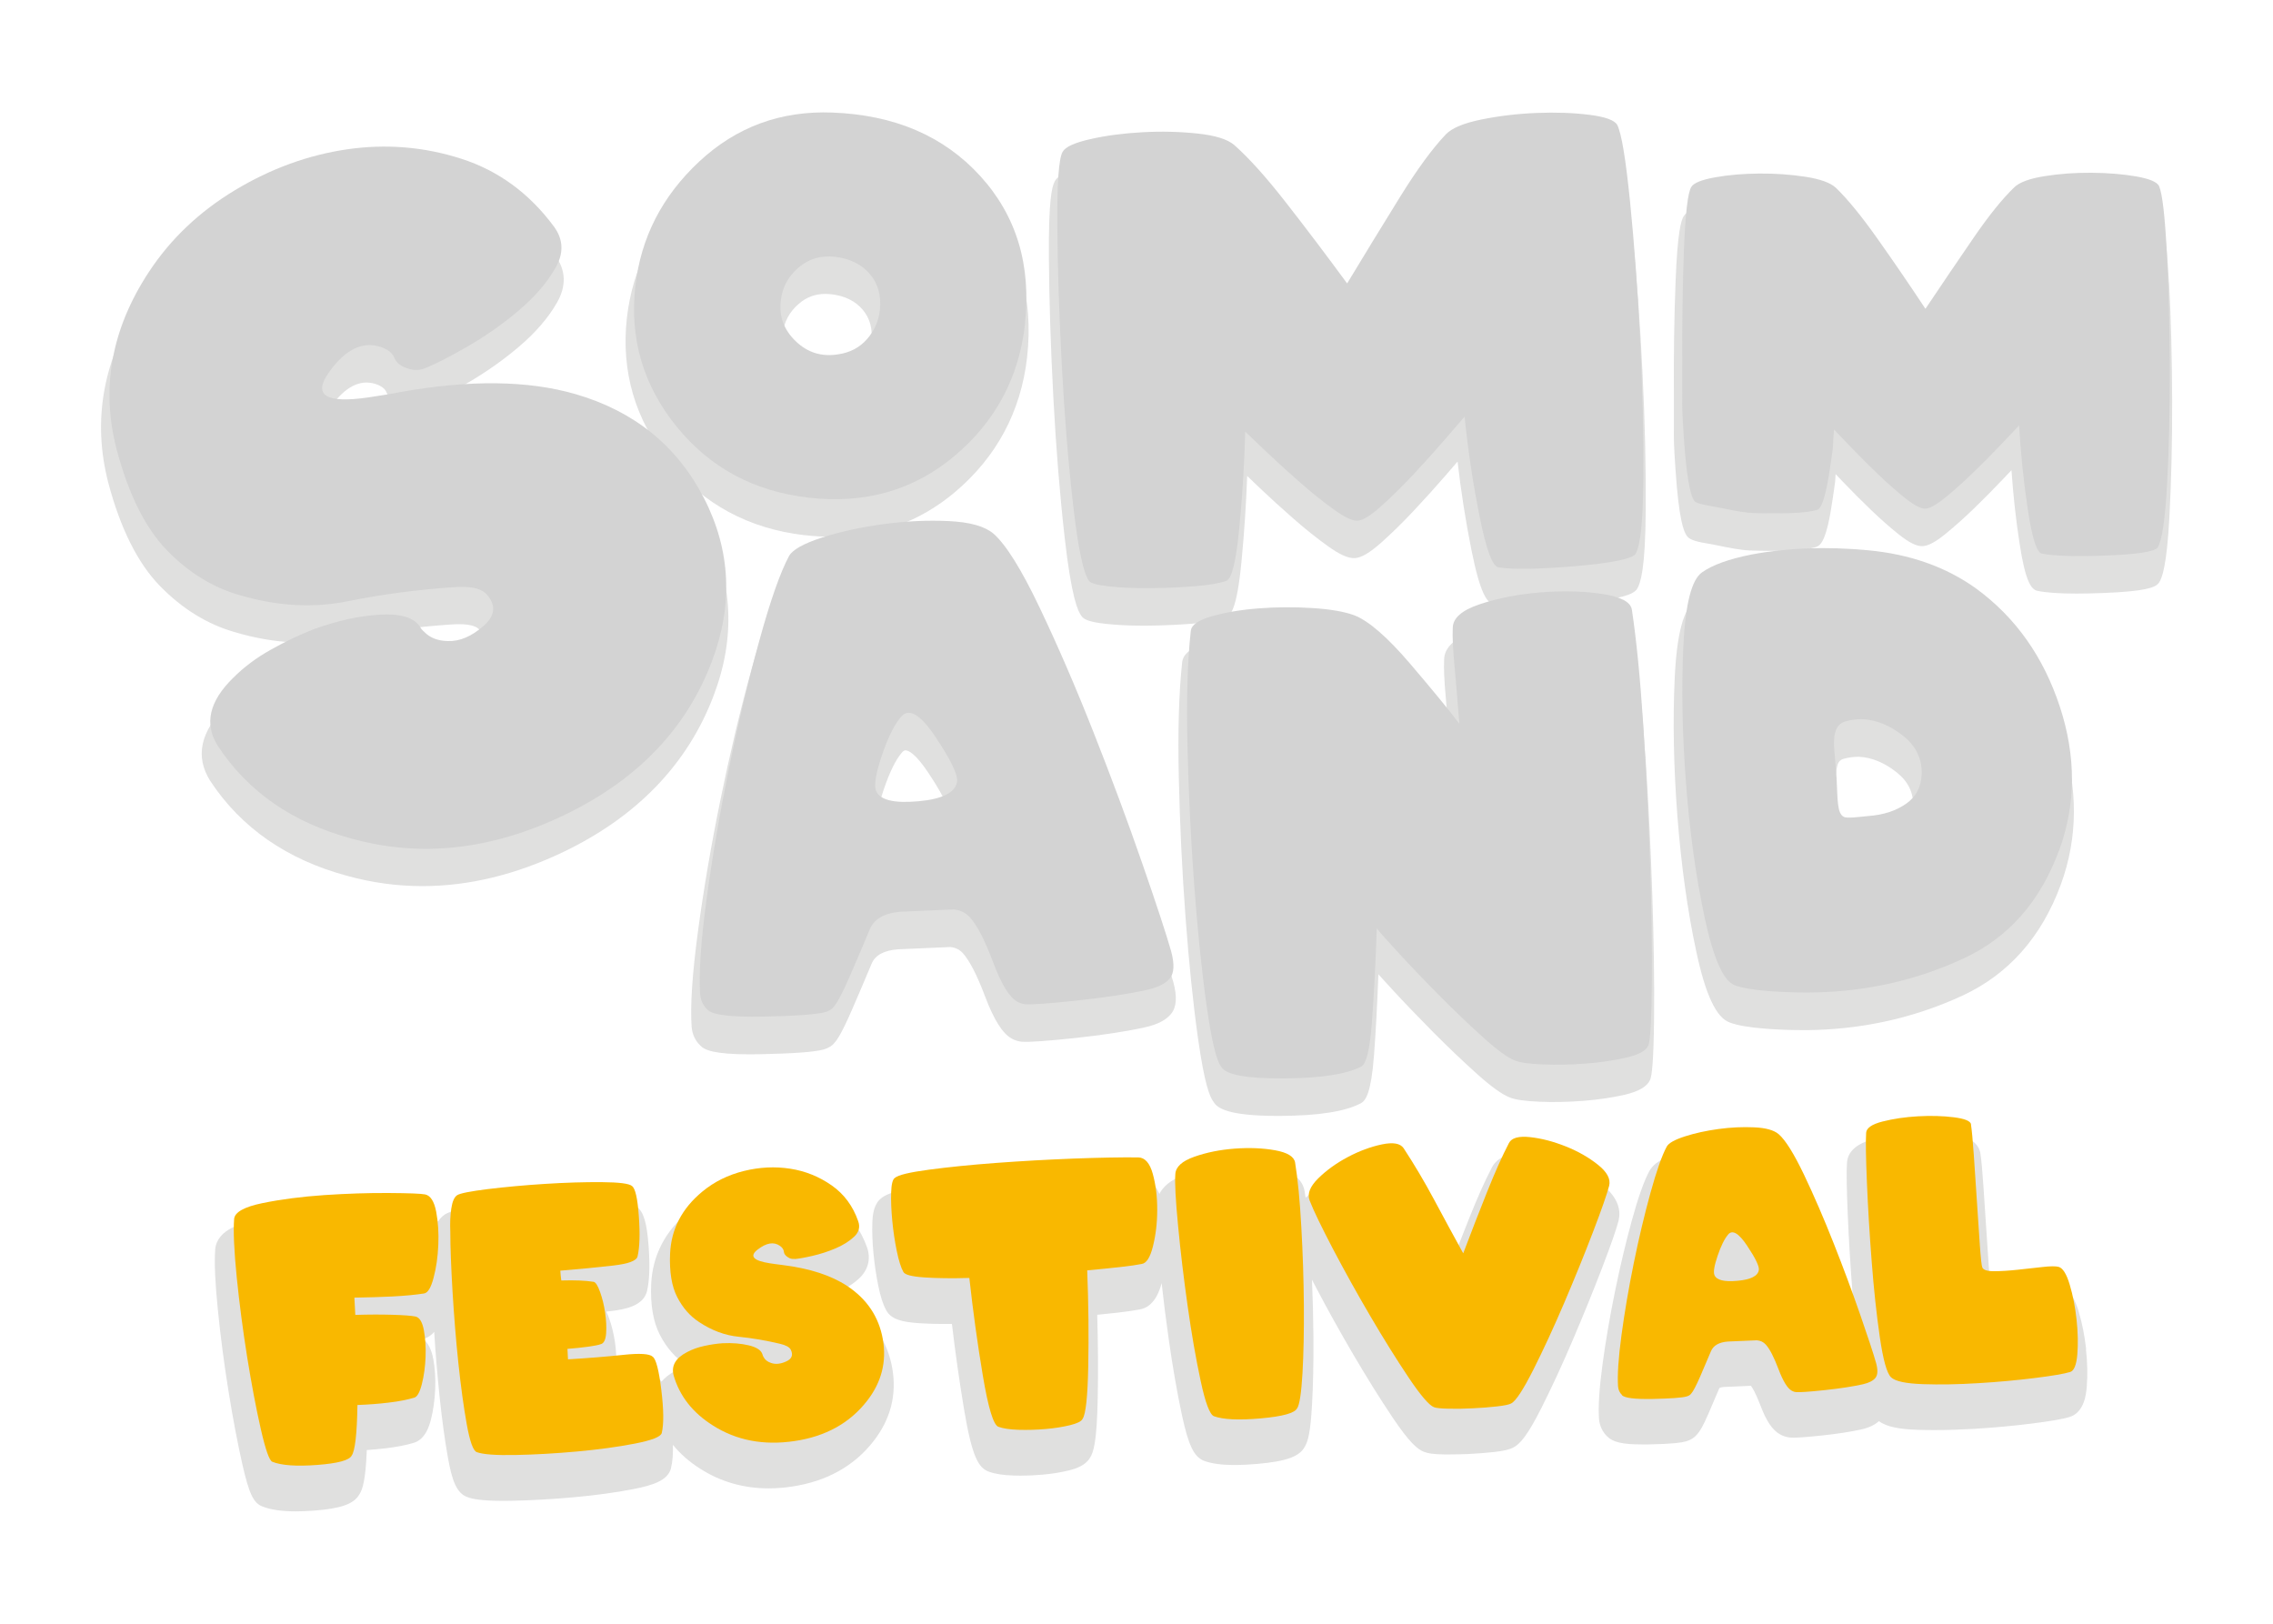 <svg xmlns="http://www.w3.org/2000/svg" id="Calque_1" data-name="Calque 1" viewBox="0 0 350 250"><defs><style>      .cls-1 {        fill: #2c2c2a;      }      .cls-2 {        fill: #d3d3d3;      }      .cls-3 {        fill: #f9b800;      }      .cls-4 {        fill: none;        opacity: .15;      }    </style></defs><g class="cls-4"><path class="cls-1" d="m130.92,200.95c-.9-.59-1.89-1.11-2.98-1.57.29-.11.58-.23.86-.35,1.38-.59,2.55-1.33,3.48-2.19,1.39-1.29,1.84-3.02,1.24-4.75-.97-2.78-2.63-5-4.92-6.6-2.19-1.53-4.64-2.51-7.29-2.93-2.61-.41-5.3-.28-8,.39-2.74.67-5.18,1.89-7.27,3.61-3.63,2.99-5.57,6.75-5.77,11.17-.13,3.22.31,5.77,1.34,7.79,1.02,1.99,2.41,3.57,4.11,4.67.04.03.08.05.12.08-.62.21-1.2.45-1.73.74-1.02.52-1.74,1.11-2.25,1.72-.19-.29-.4-.51-.62-.69-1.06-.93-2.82-1.16-6.17-.8-.12.01-.24.02-.36.04.06-.28.11-.59.14-.93.09-1.16.03-2.41-.16-3.73-.2-1.29-.49-2.5-.88-3.6-.13-.36-.27-.73-.45-1.08.22-.02.43-.05.64-.07,2.47-.28,5.07-.87,5.63-3.08.38-1.64.46-3.88.25-6.86-.27-3.67-.76-5.32-1.86-6.19-.8-.67-2.1-1.06-6.04-1.09-2.73-.02-5.73.07-8.92.27-3.17.2-6.17.47-8.92.81-4.24.52-5.1.91-5.68,1.29-.4.27-.73.62-1.01,1.06-.69-.94-1.53-1.34-2.25-1.5-.58-.12-1.75-.24-6.05-.27-3.14-.02-6.53.09-10.06.33-3.58.24-6.87.67-9.79,1.27-1.61.33-5.87,1.2-6.16,4.45-.15,2.05-.02,5.11.41,9.34.41,4.09.96,8.28,1.63,12.45.67,4.18,1.38,7.93,2.11,11.17,1.06,4.68,1.74,6.1,3.12,6.63,1.26.5,2.95.75,5.12.75.84,0,1.76-.04,2.76-.11,4.18-.31,6.18-1.01,7.03-2.48.48-.74.98-2.08,1.16-6.85.99-.07,1.97-.16,2.92-.27,1.67-.2,3.12-.48,4.27-.83,1.92-.55,2.49-2.83,2.71-3.69.35-1.41.56-2.95.63-4.59.07-1.65-.03-3.21-.29-4.62-.29-1.58-.88-2.54-1.53-3.12.71-.17,1.25-.58,1.67-1.08.21,3.35.49,6.67.82,9.88.38,3.64.82,6.86,1.31,9.58.6,3.32,1.28,5.37,2.97,5.98.75.28,2.06.58,5.46.58.4,0,.83,0,1.29-.01,3.07-.06,6.31-.24,9.63-.54,3.35-.3,6.41-.72,9.1-1.24,3.28-.63,5.41-1.4,5.89-3.25v-.05c.23-.93.32-2.1.29-3.53,1.14,1.4,2.55,2.64,4.24,3.7,3.12,1.99,6.64,3,10.5,3,1.17,0,2.37-.09,3.6-.28,5.33-.8,9.56-3.15,12.55-6.99,2.63-3.37,3.6-7.16,2.88-11.25-.72-4.07-2.9-7.32-6.47-9.68Z"></path><path class="cls-1" d="m249.23,187.92c.33-1.34.16-3.38-2.52-5.5-1.58-1.25-3.43-2.3-5.51-3.13-2.06-.83-4.1-1.35-6.05-1.57-2.75-.3-4.59.4-5.45,2.08-1.04,1.98-2.21,4.6-3.48,7.79-.66,1.65-1.32,3.31-1.96,4.96-.72-1.33-1.45-2.68-2.17-4.04-1.53-2.87-3.15-5.59-4.81-8.13-1.06-1.56-2.95-2.07-5.63-1.5-1.92.41-3.88,1.13-5.82,2.16-1.83.96-3.43,2.1-4.79,3.38-.05-.34-.1-.67-.15-.99-.32-1.93-1.96-3.17-4.87-3.68-2.08-.37-4.37-.46-6.8-.27-2.44.19-4.71.65-6.76,1.37-2.26.8-3.39,1.9-3.94,2.97-1.08-2.51-2.86-2.96-3.92-2.98-2.63-.03-6.02.03-10.07.18-4.04.15-8.07.38-11.99.67-3.93.29-7.45.65-10.48,1.05-4.06.54-5.48,1.05-6.28,1.68-1.21.87-1.42,2.49-1.46,3.97-.04,1.37.02,2.92.18,4.59.16,1.66.4,3.3.72,4.89.35,1.74.76,3.01,1.25,3.88.76,1.41,2.49,1.8,5.02,1.97,1.48.1,3.19.14,5.09.12.52,4.43,1.15,8.85,1.87,13.17,1.23,7.33,2.23,8.97,3.77,9.56.96.36,2.22.56,3.85.61.36.01.72.02,1.08.02,1.1,0,2.22-.05,3.32-.15,1.5-.13,2.87-.35,4.08-.65,1.18-.29,2.61-.78,3.3-1.97.53-.84,1.05-2.41,1.18-9.25.08-4.1.05-8.38-.08-12.75,1.09-.11,2.12-.21,3.07-.32,1.54-.18,2.66-.34,3.41-.49,2.31-.36,3.13-2.89,3.44-4.07.31,2.81.67,5.69,1.09,8.62.61,4.3,1.29,8.22,2.03,11.67,1.01,4.71,1.87,6.5,3.45,7.09,1.15.42,2.7.63,4.69.63,1.04,0,2.2-.06,3.49-.17,4.48-.4,6.5-1.13,7.31-2.68.5-.84.86-2.29,1.09-6.35.18-3.08.25-6.66.22-10.64-.02-2.85-.1-5.77-.22-8.69.19.36.38.74.59,1.13,1.79,3.42,3.75,6.94,5.82,10.47,2.07,3.53,4.07,6.73,5.94,9.52,2.63,3.92,3.88,5,4.94,5.4.61.24,1.48.35,3,.38.33,0,.66,0,1,0,.92,0,1.89-.02,2.89-.07,1.37-.07,2.66-.17,3.85-.3,1.52-.17,2.39-.38,3-.71,1.02-.55,2.15-1.81,4.32-6.12,1.56-3.1,3.18-6.6,4.8-10.4,1.62-3.79,3.13-7.5,4.48-11.01,1.39-3.62,2.23-6.03,2.58-7.39Z"></path><path class="cls-1" d="m321.23,207.75c-.23-2.05-.61-3.99-1.13-5.75-.46-1.56-1.3-3.7-3.27-4.25-.76-.2-1.78-.21-3.34-.03-1.21.14-2.47.28-3.79.42-1.17.12-2.25.19-3.21.2-.04-.43-.1-1.05-.16-1.93-.14-2-.29-4.24-.45-6.72-.16-2.49-.32-4.88-.48-7.19-.16-2.39-.31-3.99-.46-4.91v-.07c-.46-2.36-3.34-2.71-4.58-2.87-1.8-.22-3.78-.28-5.88-.16-2.12.11-4.1.4-5.89.86-2.7.69-4.11,1.96-4.19,3.74-.09,1.34-.05,3.91.12,7.87.16,3.85.41,7.96.74,12.2.01.16.03.32.04.48-.53-1.39-1.06-2.8-1.63-4.22-1.52-3.85-3.08-7.45-4.63-10.71-1.71-3.58-3.12-5.79-4.43-6.94l-.04-.03c-1.12-.94-2.78-1.45-5.07-1.56-1.9-.09-3.89,0-5.91.28-2.02.27-3.89.68-5.57,1.22-2.19.7-3.43,1.5-4.05,2.62-.83,1.55-1.71,4.03-2.69,7.59-.93,3.4-1.81,7.08-2.6,10.95-.79,3.87-1.44,7.65-1.92,11.22-.5,3.73-.68,6.47-.54,8.41.09,1.03.51,1.95,1.23,2.66.87.91,2.35,1.26,5.41,1.26.3,0,.61,0,.94,0,3.9-.08,5.12-.28,5.76-.46.93-.25,1.5-.75,1.82-1.16.36-.41.83-1.13,1.71-3.17.61-1.41,1.17-2.71,1.66-3.89.06-.03.26-.13.74-.17l4.11-.18c.23.28.73,1.06,1.47,3.01.92,2.44,1.85,3.82,3.04,4.48.47.26.97.42,1.51.48h.07c.51.04,1.52.04,4.8-.31,2.41-.26,4.47-.57,6.12-.94,1.16-.26,2.05-.68,2.71-1.27,1.15.83,2.97,1.23,5.94,1.33.85.03,1.73.04,2.64.04,1.93,0,3.97-.07,6.09-.19,3.09-.19,6.07-.46,8.83-.81,2.93-.37,4.78-.69,5.8-1,2.37-.68,2.62-3.68,2.7-4.66.15-1.77.11-3.72-.12-5.78Zm-53.62-8.05c-.24.05-.55.1-.97.14-.46.04-.82.05-1.08.04.07-.25.16-.58.3-1,.17-.5.33-.91.47-1.25.05.07.09.14.14.21.57.85.92,1.45,1.13,1.85Z"></path></g><g><path class="cls-3" d="m54.57,199.81c.02.32.04.77.07,1.32.03.56.05,1,.07,1.32,2.06-.07,3.95-.07,5.69-.02,1.74.05,2.93.14,3.59.27.62.15,1.05.86,1.28,2.12.23,1.26.32,2.64.26,4.13-.06,1.49-.25,2.87-.57,4.14-.32,1.27-.71,1.97-1.17,2.1-1.07.32-2.38.58-3.93.76-1.55.19-3.16.31-4.82.37-.07,4.46-.37,7.06-.89,7.79-.36.72-2.13,1.2-5.32,1.44-3.18.24-5.49.08-6.9-.49-.46-.18-1.05-1.87-1.78-5.07-.73-3.21-1.42-6.88-2.09-11.03-.66-4.15-1.2-8.25-1.61-12.32-.41-4.07-.54-7.06-.4-8.96.09-1.05,1.56-1.87,4.4-2.45,2.84-.58,6.01-.99,9.5-1.23,3.49-.23,6.79-.34,9.9-.32,3.11.02,4.98.09,5.62.22.82.18,1.38,1.06,1.69,2.64.3,1.58.41,3.3.33,5.14-.08,1.85-.32,3.53-.73,5.06-.4,1.53-.89,2.33-1.47,2.41-1.34.21-2.96.36-4.85.46-1.89.09-3.85.15-5.87.18Z"></path><path class="cls-3" d="m87.48,209.29c3.15-.19,5.99-.42,8.52-.69,2.53-.27,4.04-.17,4.51.29.51.37.95,2.08,1.32,5.11.37,3.03.4,5.24.07,6.63-.15.59-1.54,1.13-4.17,1.64-2.63.51-5.59.91-8.88,1.21-3.29.3-6.45.48-9.48.54-3.03.06-5.01-.09-5.95-.44-.55-.19-1.07-1.62-1.55-4.3-.48-2.68-.91-5.81-1.29-9.42-.38-3.6-.67-7.28-.9-11.03-.22-3.75-.34-6.81-.34-9.18-.06-1.3-.01-2.49.15-3.57.16-1.08.46-1.77.9-2.06.44-.29,2.01-.6,4.72-.94,2.71-.33,5.64-.6,8.79-.8,3.15-.2,6.07-.29,8.76-.27,2.69.02,4.24.22,4.66.6.51.37.86,1.92,1.05,4.65.2,2.73.13,4.79-.2,6.2-.17.66-1.41,1.12-3.74,1.39-2.33.27-5.04.53-8.15.79.01.22.03.47.06.76.03.29.06.54.09.75,2.04-.06,3.7,0,4.99.21.31.07.64.6.98,1.56.35.97.61,2.03.78,3.18.17,1.16.22,2.23.15,3.23-.08,1-.37,1.54-.87,1.64-.36.13-1,.25-1.94.38-.94.13-1.99.24-3.14.33.01.23.02.5.04.81.02.31.03.57.04.78Z"></path><path class="cls-3" d="m122.36,193.82c-.38.05-.72-.03-1.04-.25-.39-.25-.6-.54-.62-.86-.03-.32-.22-.62-.6-.89-.94-.66-2.07-.48-3.41.55-1.34,1.02-.73,1.73,1.84,2.13.27.04.57.08.9.13.33.05.66.09,1.01.13,4.18.52,7.51,1.59,9.99,3.22,3.06,2.02,4.9,4.76,5.51,8.22.61,3.46-.2,6.63-2.44,9.5-2.65,3.4-6.36,5.46-11.14,6.17-4.78.71-8.97-.09-12.59-2.4-3.11-1.96-5.12-4.52-6.04-7.69-.4-1.5.3-2.7,2.1-3.62.79-.42,1.67-.73,2.65-.94.97-.21,1.91-.35,2.81-.41,1.48-.07,2.82.04,4.02.33,1.21.29,1.91.76,2.1,1.4.02.13.08.25.15.37.22.44.61.76,1.18.94.68.24,1.46.16,2.33-.24.87-.39,1.1-1.01.68-1.83-.22-.39-.77-.68-1.67-.89-2.14-.51-4.26-.87-6.36-1.08-2.1-.21-4.13-.97-6.07-2.26-1.4-.91-2.52-2.19-3.37-3.84-.85-1.65-1.22-3.88-1.1-6.69.17-3.78,1.83-6.97,4.97-9.56,1.84-1.52,3.97-2.57,6.4-3.17,2.43-.6,4.8-.71,7.13-.35s4.45,1.22,6.37,2.56c1.92,1.34,3.28,3.18,4.1,5.53.32.91.1,1.71-.65,2.4-.75.7-1.7,1.29-2.85,1.78-1.15.49-2.33.87-3.55,1.15-1.21.28-2.13.44-2.74.49Z"></path><path class="cls-3" d="m166.69,218.47c-.18.37-.82.69-1.93.96-1.11.27-2.36.47-3.75.59-1.39.12-2.78.16-4.15.12-1.37-.04-2.42-.2-3.14-.47-.75-.29-1.55-2.91-2.38-7.86-.83-4.95-1.52-9.97-2.08-15.05-2.67.08-4.97.05-6.91-.08-1.94-.13-3.02-.41-3.24-.83-.38-.67-.72-1.76-1.03-3.27-.31-1.51-.54-3.06-.69-4.65-.15-1.59-.21-3.03-.17-4.32.04-1.29.23-2.05.58-2.26.5-.44,2.25-.86,5.25-1.26,3-.4,6.44-.75,10.35-1.04,3.9-.29,7.87-.51,11.91-.67,4.04-.15,7.36-.21,9.96-.18,1.03.02,1.78.87,2.24,2.54.46,1.67.69,3.52.68,5.55,0,2.02-.23,3.89-.66,5.61-.43,1.72-1.01,2.62-1.75,2.71-.68.14-1.77.3-3.28.47-1.51.17-3.21.34-5.09.51.2,5.08.25,9.99.16,14.71-.09,4.73-.38,7.44-.87,8.15Z"></path><path class="cls-3" d="m199.73,216.82c-.34.74-2.2,1.26-5.58,1.56-3.38.3-5.79.19-7.22-.33-.64-.24-1.33-2.06-2.06-5.48-.73-3.41-1.4-7.25-2-11.52s-1.1-8.38-1.47-12.34c-.38-3.96-.52-6.61-.42-7.96.07-1.1,1.04-1.99,2.92-2.65,1.87-.66,3.94-1.08,6.19-1.25,2.26-.17,4.34-.09,6.24.25,1.9.34,2.93.97,3.09,1.88.42,2.58.74,5.89.96,9.95.23,4.05.36,8.05.39,12.01s-.04,7.45-.21,10.49c-.18,3.04-.45,4.84-.82,5.4Z"></path><path class="cls-3" d="m225.31,192.97c1.18-3.13,2.4-6.26,3.65-9.39,1.25-3.13,2.38-5.66,3.39-7.59.41-.8,1.5-1.1,3.26-.91,1.76.19,3.58.67,5.47,1.42s3.54,1.69,4.96,2.82,2,2.2,1.74,3.25c-.32,1.24-1.15,3.62-2.49,7.12-1.34,3.51-2.83,7.15-4.44,10.93-1.62,3.78-3.2,7.21-4.75,10.28-1.55,3.07-2.68,4.8-3.4,5.18-.32.18-1.05.33-2.2.46-1.15.13-2.39.23-3.71.29-1.32.07-2.57.09-3.73.06-1.17-.02-1.91-.1-2.25-.23-.75-.29-2.06-1.81-3.91-4.57s-3.81-5.9-5.87-9.41c-2.06-3.51-3.98-6.97-5.77-10.37-1.78-3.41-2.99-5.9-3.6-7.47-.39-1.01.04-2.14,1.31-3.4,1.27-1.25,2.79-2.35,4.56-3.29s3.53-1.59,5.25-1.95c1.72-.36,2.84-.17,3.35.58,1.62,2.47,3.19,5.11,4.7,7.93,1.51,2.82,3,5.57,4.47,8.24Z"></path><path class="cls-3" d="m249.76,214.78c-.36-.34-.56-.78-.61-1.3-.12-1.74.05-4.39.53-7.93.48-3.54,1.11-7.24,1.89-11.07s1.64-7.44,2.57-10.81c.93-3.37,1.76-5.75,2.51-7.14.3-.54,1.23-1.06,2.78-1.56,1.55-.5,3.28-.88,5.18-1.14,1.9-.26,3.74-.34,5.51-.26,1.77.08,3.03.43,3.76,1.05,1.06.92,2.35,3,3.9,6.23,1.54,3.23,3.06,6.75,4.57,10.57,1.51,3.82,2.87,7.48,4.09,11,1.22,3.52,2.04,6,2.45,7.46.29,1.07.25,1.83-.11,2.27-.36.44-1,.77-1.93.98-1.57.35-3.53.65-5.87.9-2.34.25-3.81.35-4.41.31-.24-.02-.46-.09-.66-.21-.67-.36-1.35-1.47-2.05-3.32-.7-1.85-1.35-3.12-1.96-3.79-.36-.4-.82-.62-1.39-.66l-4.43.19c-1.39.1-2.26.61-2.63,1.51-.48,1.16-1.03,2.45-1.65,3.87-.62,1.42-1.08,2.3-1.39,2.64-.15.21-.39.35-.71.44-.73.2-2.47.32-5.22.38-2.75.05-4.33-.14-4.73-.59Zm16.33-24.69c-.56.66-1.1,1.75-1.61,3.26-.51,1.51-.68,2.5-.49,2.96.31.78,1.49,1.08,3.55.89s3.15-.74,3.29-1.67c.08-.56-.52-1.81-1.81-3.74-1.29-1.93-2.26-2.5-2.93-1.71Z"></path><path class="cls-3" d="m303.49,173.11c.13.84.28,2.42.44,4.72.16,2.3.32,4.7.48,7.18.16,2.48.31,4.73.45,6.73.14,2.01.27,3.13.37,3.38.15.41.76.61,1.83.6,1.07,0,2.27-.08,3.59-.22,1.32-.14,2.59-.28,3.81-.42,1.22-.14,2.06-.15,2.52-.03.66.18,1.23,1.1,1.72,2.75.49,1.65.84,3.43,1.05,5.36.21,1.93.25,3.72.12,5.36-.14,1.64-.51,2.55-1.11,2.72-.91.28-2.73.59-5.47.93-2.74.34-5.63.61-8.69.79-3.06.19-5.9.24-8.52.15s-4.26-.44-4.9-1.06c-.64-.62-1.22-2.69-1.73-6.22-.51-3.53-.93-7.42-1.25-11.66-.33-4.24-.57-8.29-.73-12.12-.16-3.84-.2-6.38-.12-7.63.04-.74.88-1.33,2.54-1.75,1.66-.42,3.48-.69,5.46-.8,1.98-.11,3.81-.06,5.49.15,1.68.21,2.57.57,2.67,1.09Z"></path></g><g class="cls-4"><path class="cls-1" d="m108.63,81.25c-4.22-8.21-11.04-13.73-20.27-16.42-7.42-2.14-16.62-2.26-27.36-.34-.88.17-1.73.32-2.54.45-.84.13-1.61.25-2.3.36-5.2.77-6.04-.14-6.15-.33-.22-.36.09-1.18.82-2.21,2.3-3.23,4.6-4.41,7.03-3.63.88.3,1.43.72,1.64,1.25.41,1.03,1.33,1.75,2.71,2.13,1.14.36,2.26.28,3.32-.22,1.51-.6,3.61-1.69,6.44-3.32,2.8-1.62,5.48-3.5,7.95-5.6,2.51-2.13,4.48-4.4,5.83-6.75,1.49-2.58,1.4-5.03-.27-7.3-3.88-5.25-8.82-8.86-14.68-10.75-5.82-1.87-11.86-2.36-17.95-1.48-6.07.89-11.98,3.03-17.55,6.39-5.58,3.36-10.15,7.7-13.57,12.9-5.85,8.91-7.55,18.3-5.06,27.92,1.87,7.08,4.56,12.45,7.99,15.95,3.43,3.51,7.32,5.9,11.55,7.09,5.85,1.74,11.58,2.06,17.02.96,5.27-1.06,10.77-1.79,16.34-2.16,2.62-.18,3.7.28,4.12.68.65.67.97,1.31.94,1.89-.02.61-.42,1.26-1.18,1.93-1.67,1.48-3.36,2.21-4.98,2.14-1.32-.03-2.32-.41-3.04-1.16l-.06-.06c-.2-.17-.36-.36-.46-.55l-.04-.07c-1.15-1.7-3.42-2.42-6.96-2.2-3.25.2-6.73.97-10.38,2.3-2.19.85-4.44,1.92-6.7,3.19-2.29,1.29-4.29,2.79-5.96,4.45-4.01,3.91-4.86,7.79-2.51,11.53,4.74,7.23,11.86,12.16,21.14,14.65,3.8,1.05,7.66,1.57,11.55,1.57,7.15,0,14.43-1.77,21.76-5.29,11.33-5.45,19.1-13.54,23.08-24.05,3.4-8.94,2.97-17.64-1.25-25.86Z"></path><path class="cls-1" d="m123.88,82.39c1.42.17,2.82.25,4.18.25,7.19,0,13.55-2.3,18.96-6.85,6.42-5.41,10.17-12.39,11.13-20.75h0c1.05-9.32-1.34-17.24-7.09-23.55-5.74-6.29-13.6-9.67-23.35-10.03-8.13-.32-15.23,2.3-21.08,7.76-5.84,5.44-9.23,12.08-10.1,19.73-.92,8.24,1.27,15.7,6.51,22.18,5.23,6.48,12.24,10.27,20.84,11.27Zm-3.33-31.05c.19-1.8.98-3.28,2.42-4.54,1.19-1.04,2.54-1.55,4.1-1.55.29,0,.6.02.91.05,2.12.25,3.7,1.03,4.85,2.37,1.13,1.33,1.57,2.96,1.34,4.97-.18,1.53-.77,2.83-1.79,3.98-1,1.13-2.26,1.8-3.86,2.04-2.31.4-4.24-.18-5.9-1.76-1.66-1.58-2.34-3.4-2.07-5.57Z"></path><path class="cls-1" d="m162.2,61.28c.41,7.7,1,14.96,1.75,21.57,1.04,9.13,2,11.25,2.61,12.04.32.43.99.86,3.72,1.16,1.67.18,3.56.28,5.62.28.22,0,.44,0,.67,0,2.31-.02,4.61-.12,6.84-.29,2.32-.18,4.03-.47,5.24-.89.84-.32,1.81-1.28,2.52-8.74.42-4.41.72-8.82.87-13.13.54.51,1.19,1.14,1.96,1.87,1.59,1.51,3.31,3.08,5.12,4.66,1.81,1.59,3.59,3.01,5.27,4.22,1.87,1.35,3.2,1.95,4.22,1.9,1.01-.05,2.31-.82,4.1-2.41,1.6-1.43,3.3-3.09,5.03-4.94,1.71-1.83,3.34-3.63,4.84-5.36l1.86-2.16c.52,4.58,1.24,9.15,2.13,13.59,1.36,6.78,2.42,8.28,3.6,8.46,2.37.36,6.29.3,11.99-.18,7.69-.65,9.3-1.46,9.86-2.17l.05-.08c.55-.88,1.28-3.09,1.34-12.09.05-6.53-.12-13.7-.5-21.31-.37-7.61-.9-14.79-1.56-21.35-.68-6.73-1.35-10.69-2.06-12.14-.56-1.03-2.07-1.65-4.9-2.01-2.48-.31-5.27-.41-8.28-.29-3.01.12-5.94.47-8.7,1.04-2.93.61-4.85,1.43-5.88,2.53-2.1,2.21-4.5,5.5-7.14,9.76-2.4,3.87-4.92,7.98-7.5,12.26-2.93-3.98-5.85-7.83-8.69-11.47-3.1-3.97-5.83-7-8.11-9-1.16-.99-3.15-1.62-6.07-1.94-2.75-.3-5.65-.37-8.62-.21-2.97.16-5.72.53-8.17,1.08-2.73.62-4.25,1.37-4.8,2.35-.46.82-.99,2.9-.92,11.87.05,6.58.28,13.81.69,21.5Z"></path><path class="cls-1" d="m333.98,43.59c-.41-7.59-.91-9.52-1.27-10.34-.45-.93-1.73-1.53-4.14-1.95-2.09-.36-4.43-.56-6.97-.57-2.55-.02-5.03.16-7.38.53-2.51.4-4.19,1.03-5.11,1.93-1.86,1.79-4.01,4.46-6.4,7.95-2.16,3.15-4.41,6.46-6.69,9.85-2.27-3.4-4.54-6.7-6.75-9.83-2.46-3.47-4.64-6.13-6.48-7.91-.96-.89-2.63-1.51-5.1-1.9-2.32-.36-4.76-.53-7.26-.51-2.51.02-4.84.22-6.94.59-2.39.42-3.69,1-4.22,1.85-.43.68-.96,2.44-1.26,10.01-.22,5.55-.31,11.64-.26,18.12.01,2.06,0,3.35,0,4.28-.02,2.04-.02,2.66.24,6.52.52,7.76,1.25,9.6,1.75,10.29.31.46.96.83,3.17,1.18.47.07,1.1.2,1.77.34,1.48.3,3.32.67,4.7.73,1.93.07,3.87.08,5.77.02,1.97-.06,3.43-.24,4.48-.55.76-.25,1.65-1.04,2.56-7.36l.22-1.51c.18-1.25.19-1.27.21-1.87,0-.13.01-.28.02-.49.39.4.84.88,1.35,1.41,1.28,1.34,2.67,2.73,4.13,4.13,1.46,1.4,2.9,2.67,4.28,3.77,1.54,1.22,2.67,1.79,3.55,1.79h0c.88,0,2.04-.6,3.62-1.89,1.41-1.14,2.9-2.48,4.43-3.96,1.51-1.47,2.95-2.92,4.28-4.32l1.45-1.53c.26,3.77.67,7.54,1.24,11.23.89,5.83,1.76,7.16,2.8,7.36,1.36.27,3.33.41,5.97.41,1.23,0,2.61-.03,4.15-.09,6.53-.25,7.93-.86,8.47-1.48l.06-.07c.5-.73,1.22-2.58,1.63-10.18.29-5.49.44-11.53.42-17.95-.02-6.42-.17-12.48-.47-18.02Z"></path><path class="cls-1" d="m176.16,137.55c-2.21-6.37-4.73-13.14-7.48-20.1-2.75-6.96-5.56-13.46-8.36-19.34-2.89-6.05-5.28-9.85-7.32-11.64-1.5-1.25-3.9-1.94-7.36-2.1-3.28-.15-6.71,0-10.21.48-3.5.47-6.73,1.18-9.61,2.1-3.12,1-4.88,2.03-5.55,3.24-1.38,2.58-2.94,7.02-4.64,13.2-1.69,6.13-3.27,12.79-4.7,19.78-1.43,7-2.6,13.82-3.46,20.27-.87,6.49-1.2,11.42-.97,14.66.1,1.14.54,2.11,1.34,2.88.63.68,2.08,1.35,7.65,1.35.5,0,1.03,0,1.59-.02,5.13-.1,8.32-.34,9.73-.72.75-.21,1.33-.57,1.72-1.08.41-.46,1.12-1.5,2.65-5.02,1.13-2.6,2.14-4.98,3.02-7.08.55-1.35,1.9-2.08,4.08-2.25l8.04-.35c.79.07,1.43.38,1.94.94,1.04,1.15,2.19,3.39,3.42,6.65,1.36,3.61,2.7,5.73,4.1,6.5.47.27.98.43,1.56.49,1.16.08,3.84-.11,8.2-.57,4.29-.46,7.93-1.02,10.81-1.66,1.9-.43,3.2-1.1,3.98-2.07.84-1.03.95-2.63.34-4.88-.76-2.66-2.27-7.26-4.49-13.66Zm-30.09-12.38c-.23,1.56-2.99,2.13-5.26,2.33-3.24.29-5.24-.11-5.64-1.12-.12-.29-.27-1.35.91-4.83.9-2.65,1.83-4.56,2.79-5.68h0c.24-.29.43-.34.57-.34.01,0,.02,0,.04,0,.36.02,1.42.39,3.42,3.38,3.11,4.66,3.21,5.97,3.17,6.25Z"></path><path class="cls-1" d="m253.35,116.49c-.47-7.23-1.06-13.24-1.77-17.89-.29-1.56-2.04-2.56-5.35-3.05-2.94-.43-6.17-.51-9.61-.23-3.44.28-6.64.91-9.49,1.85-3.16,1.05-4.76,2.54-4.76,4.44-.07,1.28.02,3.25.26,5.86.17,1.87.35,3.96.53,6.22-1.52-1.9-3.51-4.29-5.94-7.14-3.61-4.22-6.51-6.72-8.91-7.66-1.59-.58-3.84-.97-6.68-1.16-2.81-.18-5.63-.16-8.39.05-2.77.22-5.26.63-7.38,1.24-2.47.7-3.72,1.69-3.83,2.98-.5,4.6-.68,10.59-.51,17.82.16,7.19.51,14.39,1.03,21.38.52,7,1.16,13.27,1.92,18.64,1.02,7.22,1.84,9.08,2.38,9.79.6,1.03,2.34,2.18,9.88,2.18.13,0,.26,0,.39,0,5.91-.03,9.96-.66,12.4-1.93.81-.44,1.61-1.63,2.05-7.38.27-3.54.5-7.74.68-12.49.59.66,1.33,1.47,2.22,2.43,1.87,2.03,3.97,4.21,6.23,6.49,2.26,2.27,4.5,4.41,6.67,6.36,2.25,2.02,3.93,3.23,5.13,3.69.87.35,2.38.56,4.61.65,2.14.09,4.4.04,6.7-.14,2.32-.18,4.47-.5,6.38-.94,2.17-.51,3.44-1.26,3.9-2.3l.03-.07c.21-.63.51-2.33.58-9.67.05-5.36-.04-11.63-.27-18.63-.23-6.99-.59-14.2-1.06-21.41Z"></path><path class="cls-1" d="m304.25,94.88c-4.73-3.39-10.47-5.42-17.06-6.03-6.51-.6-12.62-.38-18.16.67-3.58.7-6.17,1.64-7.9,2.86-1.9,1.3-2.94,5.15-3.26,12.11-.3,6.53-.16,13.65.42,21.17.58,7.52,1.55,14.52,2.9,20.81,1.44,6.74,3.09,10.22,5.16,10.96,1.2.45,3.04.77,5.62.96,1.81.14,3.69.21,5.6.21.73,0,1.46,0,2.2-.03,7.88-.27,15.41-2.04,22.39-5.27,7.09-3.28,12.19-9.02,15.15-17.06,2.66-7.23,2.71-14.87.14-22.72-2.57-7.84-7.01-14.1-13.21-18.62Zm-11.75,33.18c-1.42.98-3.22,1.56-5.37,1.72-1.73.16-2.25-.05-2.37-.11l-.05-.02c-.36-.17-1.25-.99-1.78-4.83-.42-3.01-.43-5.31-.04-6.85h0c.15-.65.47-1,1.04-1.15.73-.2,1.48-.3,2.19-.3.04,0,.09,0,.13,0,1.95.09,3.89.89,5.76,2.36,1.81,1.43,2.66,3.16,2.58,5.3-.07,1.7-.75,2.97-2.08,3.89Z"></path></g><g><g><path class="cls-2" d="m65.68,56.59c-.88.42-1.8.48-2.74.19-1.15-.32-1.88-.87-2.19-1.64-.31-.78-1.02-1.35-2.15-1.73-2.8-.91-5.45.4-7.96,3.93-2.51,3.53-.47,4.81,6.13,3.84.7-.11,1.47-.23,2.31-.36.84-.13,1.7-.28,2.57-.46,10.65-1.9,19.64-1.8,26.97.32,9.04,2.63,15.63,7.96,19.77,16,4.13,8.04,4.54,16.44,1.21,25.19-3.93,10.36-11.48,18.22-22.67,23.6-11.19,5.38-22.1,6.6-32.73,3.66-9.13-2.45-16.02-7.22-20.67-14.3-2.12-3.37-1.32-6.87,2.4-10.49,1.63-1.63,3.55-3.07,5.79-4.32,2.23-1.26,4.43-2.3,6.59-3.14,3.57-1.3,6.95-2.05,10.13-2.24,3.18-.2,5.26.42,6.22,1.84.15.29.37.56.66.8.87.91,2.08,1.39,3.62,1.42,1.85.07,3.7-.72,5.54-2.35,1.85-1.63,1.94-3.31.28-5.02-.83-.78-2.42-1.09-4.78-.93-5.63.37-11.12,1.1-16.44,2.17-5.33,1.08-10.87.76-16.62-.94-4.12-1.16-7.85-3.45-11.19-6.88-3.34-3.42-5.93-8.62-7.78-15.59-2.44-9.42-.79-18.5,4.95-27.25,3.36-5.12,7.8-9.33,13.3-12.64,5.5-3.31,11.25-5.4,17.25-6.28,5.99-.87,11.85-.39,17.58,1.45,5.72,1.84,10.48,5.32,14.27,10.45,1.46,1.98,1.53,4.11.22,6.39-1.32,2.28-3.2,4.46-5.65,6.53-2.45,2.08-5.06,3.91-7.83,5.51-2.77,1.6-4.89,2.69-6.35,3.27Z"></path><path class="cls-2" d="m157.82,49.99c-.94,8.18-4.55,14.92-10.84,20.21s-13.79,7.43-22.52,6.42c-8.41-.98-15.18-4.64-20.3-10.97-5.12-6.33-7.23-13.52-6.33-21.57.84-7.48,4.12-13.88,9.84-19.21,5.72-5.33,12.54-7.84,20.49-7.54,9.57.36,17.16,3.61,22.77,9.76,5.61,6.15,7.9,13.79,6.88,22.9Zm-22.34-2.19c.25-2.23-.26-4.1-1.53-5.6-1.27-1.5-3.07-2.39-5.38-2.66-2.18-.25-4.07.31-5.65,1.69-1.58,1.38-2.48,3.07-2.69,5.07-.29,2.42.48,4.5,2.32,6.26,1.84,1.76,4.04,2.42,6.6,1.98,1.77-.27,3.22-1.04,4.34-2.31,1.12-1.27,1.79-2.75,1.99-4.44Z"></path><path class="cls-2" d="m207.44,43.63c2.8-4.64,5.52-9.08,8.14-13.31,2.62-4.23,4.97-7.44,7.04-9.62.9-.96,2.72-1.73,5.44-2.29,2.73-.56,5.58-.9,8.56-1.02,2.98-.12,5.69-.02,8.14.29,2.45.31,3.88.83,4.28,1.58.65,1.32,1.3,5.26,1.96,11.82.66,6.57,1.18,13.67,1.55,21.31.38,7.64.54,14.73.5,21.26-.05,6.54-.45,10.43-1.22,11.66-.61.76-3.7,1.38-9.28,1.86-5.58.47-9.51.54-11.8.19-.93-.14-1.9-2.74-2.91-7.8-1.02-5.06-1.79-10.2-2.32-15.41-.58.67-1.62,1.87-3.11,3.6-1.49,1.73-3.1,3.51-4.81,5.34-1.72,1.83-3.37,3.46-4.97,4.88-1.6,1.43-2.8,2.16-3.59,2.2-.79.04-2.02-.54-3.69-1.75-1.67-1.2-3.41-2.59-5.21-4.18-1.81-1.58-3.51-3.13-5.1-4.64-1.59-1.51-2.69-2.56-3.3-3.14-.13,4.91-.43,9.88-.92,14.93-.49,5.05-1.15,7.73-1.99,8.04-1.11.39-2.78.67-5.01.84-2.23.17-4.49.27-6.78.29-2.3.02-4.36-.07-6.19-.27-1.83-.2-2.88-.48-3.14-.83-.88-1.12-1.7-5-2.46-11.64-.76-6.64-1.34-13.81-1.75-21.53-.41-7.71-.64-14.87-.69-21.46-.05-6.6.22-10.41.81-11.45.42-.76,1.84-1.41,4.27-1.96,2.42-.55,5.1-.9,8.03-1.06,2.93-.16,5.76-.09,8.48.2,2.72.29,4.6.88,5.62,1.74,2.24,1.97,4.91,4.93,7.99,8.88,3.09,3.95,6.22,8.1,9.41,12.44Z"></path><path class="cls-2" d="m296.5,47.52c2.54-3.79,5-7.42,7.37-10.87,2.37-3.46,4.47-6.06,6.3-7.82.8-.77,2.35-1.34,4.67-1.71,2.32-.37,4.73-.54,7.24-.52,2.51.02,4.79.21,6.84.56,2.05.36,3.23.85,3.54,1.5.49,1.13.89,4.47,1.18,10.02.3,5.55.45,11.54.47,17.98.02,6.44-.12,12.41-.42,17.91-.3,5.5-.79,8.75-1.48,9.76-.54.62-3.16,1.02-7.88,1.2-4.71.18-8.02.08-9.93-.3-.77-.15-1.49-2.38-2.14-6.68-.65-4.3-1.1-8.65-1.35-13.05-.51.54-1.43,1.51-2.75,2.9-1.32,1.39-2.74,2.83-4.26,4.3-1.52,1.47-2.97,2.78-4.37,3.91-1.4,1.14-2.44,1.71-3.11,1.71-.67,0-1.68-.54-3.04-1.61-1.35-1.08-2.76-2.32-4.22-3.72-1.46-1.4-2.83-2.77-4.11-4.1-1.28-1.34-2.16-2.26-2.65-2.77-.3,4.12.04,1.46-.57,5.68-.61,4.22-1.27,6.45-1.99,6.69-.95.29-2.37.46-4.25.51-1.88.06-3.79.05-5.72-.02s-4.84-.81-6.38-1.06c-1.53-.24-2.4-.52-2.61-.82-.7-.98-1.23-4.27-1.61-9.89-.37-5.61-.19-4.25-.23-10.75-.04-6.5.05-12.53.26-18.08.22-5.55.6-8.75,1.13-9.6.38-.62,1.61-1.11,3.67-1.48,2.06-.37,4.33-.56,6.8-.58,2.47-.02,4.85.15,7.13.5,2.28.36,3.83.92,4.66,1.69,1.81,1.75,3.93,4.34,6.37,7.79,2.44,3.44,4.92,7.06,7.42,10.84Z"></path></g><g><path class="cls-2" d="m108.92,155.44c-.66-.63-1.03-1.42-1.11-2.37-.22-3.18.1-8.01.97-14.48.87-6.47,2.02-13.2,3.45-20.21,1.43-7.01,3-13.58,4.69-19.73,1.69-6.15,3.21-10.49,4.57-13.03.54-.98,2.24-1.93,5.07-2.85,2.84-.91,5.99-1.6,9.46-2.07,3.47-.47,6.82-.62,10.06-.47,3.24.15,5.53.79,6.87,1.91,1.93,1.68,4.3,5.47,7.11,11.36,2.81,5.89,5.59,12.32,8.34,19.29,2.75,6.97,5.24,13.66,7.46,20.07,2.23,6.41,3.72,10.95,4.48,13.62.52,1.95.46,3.33-.19,4.14-.65.81-1.83,1.4-3.52,1.78-2.87.64-6.44,1.18-10.72,1.64-4.28.46-6.96.65-8.05.57-.43-.04-.83-.17-1.21-.39-1.22-.66-2.46-2.69-3.73-6.07-1.27-3.38-2.46-5.69-3.58-6.92-.66-.72-1.51-1.13-2.53-1.21l-8.09.35c-2.53.19-4.13,1.11-4.81,2.76-.88,2.12-1.89,4.48-3.01,7.07-1.12,2.59-1.97,4.2-2.53,4.82-.28.38-.71.64-1.29.81-1.33.36-4.51.59-9.53.69-5.02.1-7.9-.26-8.63-1.08Zm29.81-45.06c-1.03,1.2-2.01,3.19-2.94,5.95-.94,2.76-1.23,4.57-.9,5.41.56,1.42,2.72,1.97,6.48,1.63,3.76-.33,5.76-1.35,6-3.04.15-1.03-.95-3.31-3.3-6.83-2.35-3.53-4.13-4.57-5.34-3.12Z"></path><path class="cls-2" d="m253.8,160.99c-.34.78-1.45,1.39-3.33,1.83-1.88.44-3.96.75-6.25.93-2.29.18-4.49.22-6.6.14-2.11-.09-3.56-.28-4.33-.6-1.1-.42-2.73-1.6-4.88-3.54-2.16-1.94-4.37-4.05-6.63-6.33-2.27-2.28-4.34-4.44-6.21-6.47-1.88-2.03-3.07-3.37-3.57-4.01-.2,5.65-.45,10.5-.76,14.56-.31,4.06-.85,6.29-1.62,6.71-2.29,1.19-6.29,1.8-12.01,1.83-5.72.03-8.91-.57-9.57-1.81-.74-.91-1.49-4.06-2.25-9.44-.76-5.38-1.39-11.58-1.91-18.59-.52-7.01-.86-14.12-1.03-21.34-.17-7.22,0-13.12.51-17.71.08-.92,1.16-1.68,3.24-2.27,2.08-.59,4.48-1,7.21-1.21,2.73-.21,5.49-.23,8.27-.05,2.78.18,4.93.55,6.45,1.11,2.23.87,5.08,3.35,8.57,7.42,3.48,4.08,6.02,7.17,7.61,9.28-.26-3.38-.51-6.37-.75-8.97-.24-2.6-.33-4.52-.26-5.76-.01-1.52,1.39-2.75,4.19-3.68,2.81-.93,5.91-1.53,9.3-1.81,3.39-.28,6.53-.2,9.42.22,2.89.43,4.44,1.22,4.66,2.39.7,4.62,1.29,10.55,1.76,17.79.47,7.23.82,14.36,1.05,21.39.23,7.02.33,13.22.27,18.6-.05,5.37-.23,8.51-.53,9.42Z"></path><path class="cls-2" d="m317.03,130.99c-2.9,7.87-7.8,13.4-14.72,16.6-6.92,3.2-14.27,4.93-22.07,5.19-2.66.07-5.23.01-7.71-.17-2.48-.19-4.28-.49-5.39-.91-1.75-.62-3.29-4.08-4.64-10.36-1.35-6.28-2.31-13.18-2.88-20.7-.58-7.52-.72-14.54-.42-21.07.3-6.53,1.27-10.35,2.9-11.46,1.63-1.15,4.16-2.05,7.59-2.73,5.48-1.04,11.46-1.26,17.93-.66,6.47.6,12.02,2.56,16.65,5.88,6.08,4.44,10.38,10.51,12.91,18.21,2.53,7.7,2.48,15.1-.13,22.18Zm-34.46-18.19c-.42,1.65.06,3.81.23,7.02s.06,5.44,1.12,5.95c.49.27,2.36,0,3.77-.13,2.3-.17,4.22-.79,5.77-1.86,1.55-1.07,2.36-2.58,2.44-4.54.09-2.4-.88-4.4-2.89-5.98-2.02-1.59-4.09-2.43-6.23-2.53-.86-.02-1.72.09-2.58.33-.86.24-1.4.82-1.62,1.74Z"></path></g></g></svg>